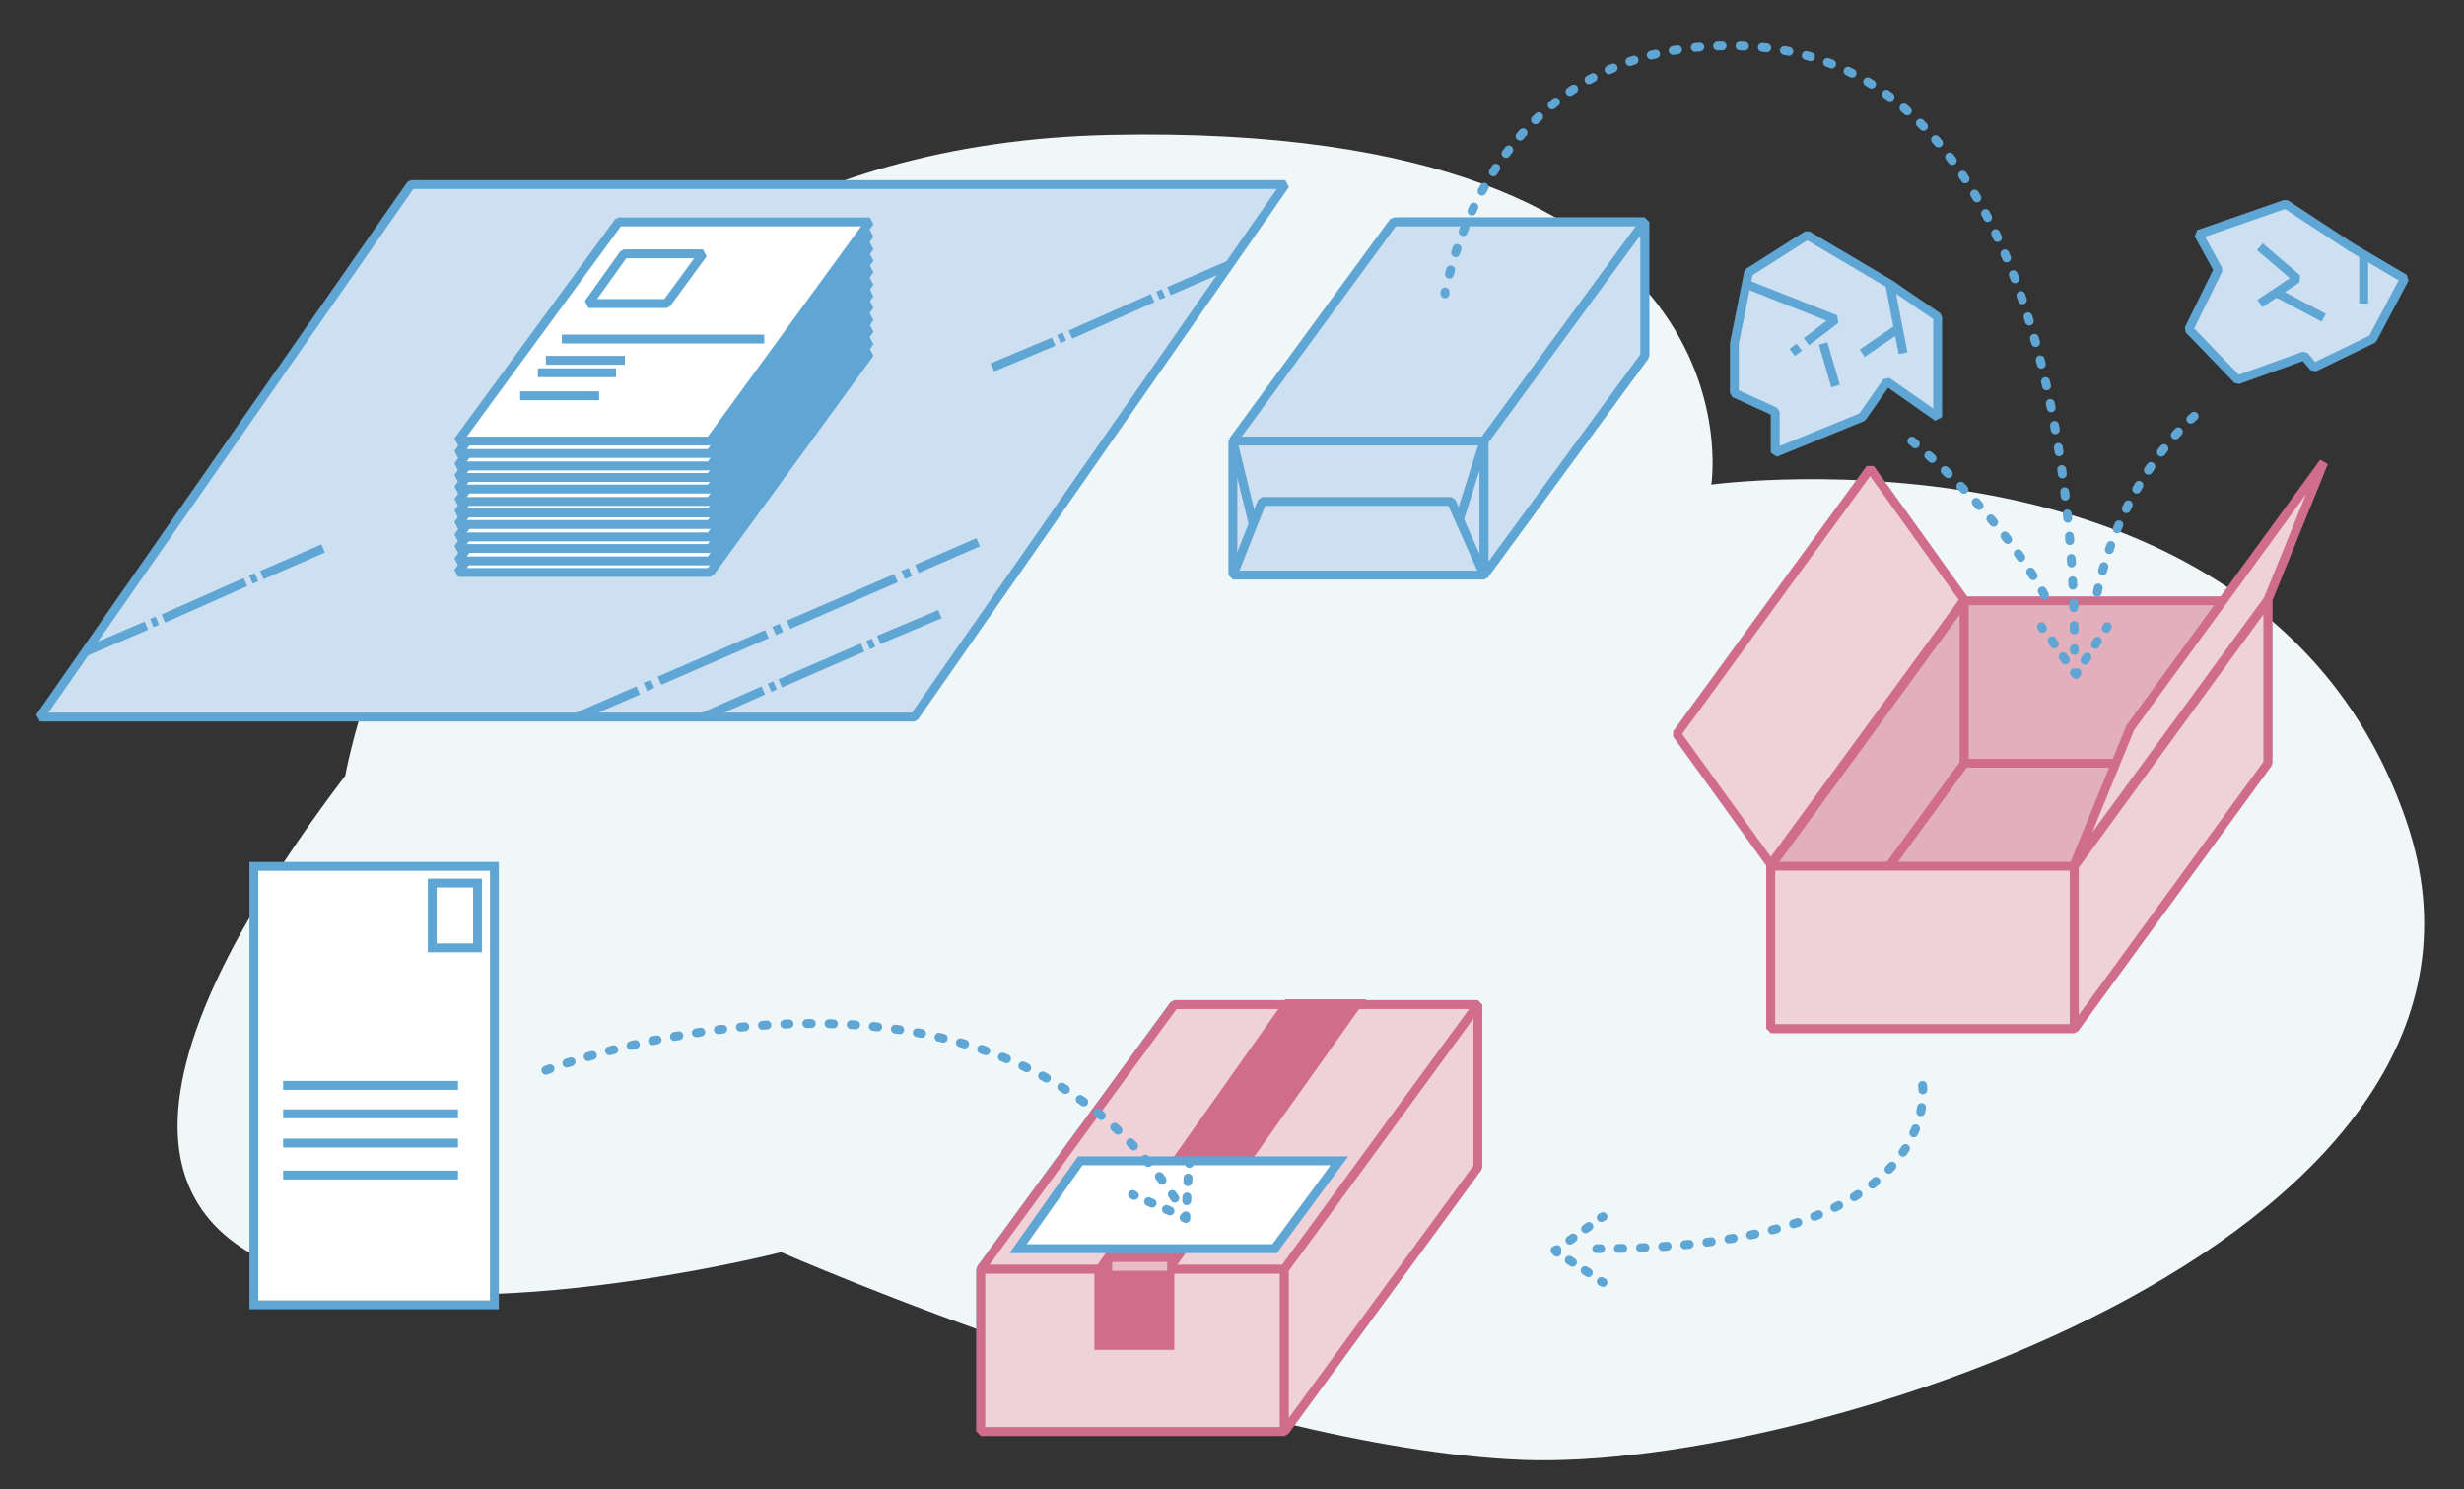 <?xml version="1.0" encoding="utf-8"?>
<!-- Generator: Adobe Illustrator 24.3.0, SVG Export Plug-In . SVG Version: 6.00 Build 0)  -->
<svg version="1.1" id="Layer_1" xmlns="http://www.w3.org/2000/svg" xmlns:xlink="http://www.w3.org/1999/xlink" x="0px" y="0px"
	 viewBox="0 0 277.6 167.8" style="enable-background:new 0 0 277.6 167.8;" xml:space="preserve">
<rect x="0" y="0" width="277.6" height="167.8" fill="#333333" stroke="none"/>
<style type="text/css">
	.st0{fill:#F0F7F9;}
	.st1{fill:#E2AFBC;stroke:#D06D8C;stroke-linejoin:bevel;stroke-miterlimit:10;}
	.st2{fill:#F0F7F9;stroke:#5FA6D5;stroke-linejoin:bevel;stroke-miterlimit:10;}
	.st3{fill:#CDE0F1;stroke:#5FA6D5;stroke-linejoin:bevel;stroke-miterlimit:10;}
	.st4{fill:none;stroke:#5FA6D5;stroke-linejoin:bevel;stroke-miterlimit:10;}
	.st5{fill:#EFD2D8;stroke:#D06D8C;stroke-linejoin:bevel;stroke-miterlimit:10;}
	.st6{fill:#E2AFBC;stroke:#5FA6D5;stroke-linejoin:bevel;stroke-miterlimit:10;}
	.st7{fill:#FFFFFF;stroke:#5FA6D5;stroke-linejoin:bevel;stroke-miterlimit:10;}
	.st8{fill:none;stroke:#5FA6D5;stroke-linejoin:bevel;}
	.st9{fill:none;stroke:#5FA6D5;stroke-linejoin:bevel;stroke-dasharray:0.675,0.675;}
	.st10{fill:none;stroke:#5FA6D5;stroke-linejoin:bevel;stroke-dasharray:10.125,0.675,0.675,0.675;}
	.st11{fill:none;stroke:#5FA6D5;stroke-linejoin:bevel;stroke-dasharray:0.88,0.88;}
	.st12{fill:none;stroke:#5FA6D5;stroke-linejoin:bevel;stroke-dasharray:13.203,0.88,0.88,0.88;}
	.st13{fill:none;stroke:#5FA6D5;stroke-linecap:round;stroke-linejoin:round;}
	.st14{fill:none;stroke:#5FA6D5;stroke-linecap:round;stroke-linejoin:round;stroke-dasharray:0.504,2.016;}
	.st15{fill:none;stroke:#5FA6D5;stroke-linecap:round;stroke-linejoin:round;stroke-dasharray:0.439,1.756;}
	.st16{fill:none;stroke:#5FA6D5;stroke-linecap:round;stroke-linejoin:round;stroke-dasharray:0.428,1.712;}
	.st17{fill:none;stroke:#5FA6D5;stroke-linejoin:bevel;stroke-miterlimit:10;stroke-dasharray:15,1,1,1;}
	.st18{fill:none;stroke:#5FA6D5;stroke-linecap:round;stroke-linejoin:round;stroke-miterlimit:10;stroke-dasharray:0.5,2;}
	.st19{fill:#D06D8C;}
	.st20{fill:none;stroke:#E7BCC6;stroke-miterlimit:10;}
	.st21{fill:#FFFFFF;stroke:#5FA6D5;stroke-miterlimit:10;}
</style>
<path class="st0" d="M38.9,87.4c0,0,12.2-70.7,86.3-72.2s67.6,39.4,67.6,39.4s62.4-8.5,78.3,37.9s-66.5,73.3-99.6,72
	S88,141.1,88,141.1S-23.3,169.6,38.9,87.4z"/>
<polygon class="st1" points="233.7,115.9 199.5,115.9 221.3,86 255.5,86 "/>
<polygon class="st1" points="221.3,67.7 199.5,97.6 199.5,115.9 221.3,86 "/>
<rect x="221.3" y="67.7" class="st1" width="34.2" height="18.3"/>
<g>
	<rect x="157.4" y="25" class="st2" width="27.9" height="15.1"/>
	<polygon class="st2" points="167.2,64.8 138.9,64.8 157,40.1 185.3,40.1 	"/>
	<polygon class="st3" points="167.2,49.7 138.9,49.7 157,25 185.3,25 	"/>
	<rect x="138.9" y="49.7" class="st3" width="28.3" height="15.1"/>
	<polygon class="st3" points="185.3,25 185.3,40.1 167.2,64.8 167.2,49.7 	"/>
	<polyline class="st4" points="138.9,64.8 142.2,56.5 163.5,56.5 167.2,64.8 	"/>
	<line class="st4" x1="138.9" y1="49.7" x2="141.2" y2="59.1"/>
	<line class="st2" x1="167.2" y1="49.7" x2="164.4" y2="58.6"/>
</g>
<rect x="199.5" y="97.6" class="st5" width="34.2" height="18.3"/>
<polygon class="st5" points="255.5,67.7 255.5,86 233.7,115.9 233.7,97.6 "/>
<polygon class="st5" points="210.7,52.8 221.3,67.6 199.5,97.4 188.9,82.7 "/>
<polygon class="st5" points="261.8,52.1 255.5,67.6 233.7,97.4 240,82 "/>
<polygon class="st1" points="144.7,161.3 110.5,161.3 132.3,131.5 166.5,131.5 "/>
<polygon class="st6" points="132.3,113.2 110.5,143 110.5,161.3 132.3,131.5 "/>
<rect x="132.3" y="113.2" class="st1" width="34.2" height="18.3"/>
<rect x="110.5" y="143" class="st5" width="34.2" height="18.3"/>
<polygon class="st5" points="166.5,113.2 166.5,131.5 144.7,161.3 144.7,143 "/>
<g>
	<polygon class="st3" points="103,80.8 4.5,80.8 46.3,20.8 144.8,20.8 	"/>
	<polygon class="st7" points="80,64.5 51.6,64.5 69.7,39.8 98,39.8 	"/>
	<polygon class="st7" points="80,63.2 51.6,63.2 69.7,38.5 98,38.5 	"/>
	<polygon class="st7" points="80,61.8 51.6,61.8 69.7,37.1 98,37.1 	"/>
	<polygon class="st7" points="80,60.5 51.6,60.5 69.7,35.8 98,35.8 	"/>
	<polygon class="st7" points="80,59.1 51.6,59.1 69.7,34.4 98,34.4 	"/>
	<polygon class="st7" points="80,57.8 51.6,57.8 69.7,33.1 98,33.1 	"/>
	<polygon class="st7" points="80,56.5 51.6,56.5 69.7,31.8 98,31.8 	"/>
	<polygon class="st7" points="80,55.1 51.6,55.1 69.7,30.4 98,30.4 	"/>
	<polygon class="st7" points="80,53.8 51.6,53.8 69.7,29.1 98,29.1 	"/>
	<polygon class="st7" points="80,52.5 51.6,52.5 69.7,27.8 98,27.8 	"/>
	<polygon class="st7" points="80,51.1 51.6,51.1 69.7,26.4 98,26.4 	"/>
	<polygon class="st7" points="80,49.7 51.6,49.7 69.7,25 98,25 	"/>
	<polygon class="st7" points="75.1,34.2 66.3,34.2 70.3,28.6 79.2,28.6 	"/>
	<line class="st4" x1="63.3" y1="38.2" x2="86.1" y2="38.2"/>
	<line class="st4" x1="61.5" y1="40.6" x2="70.4" y2="40.6"/>
	<line class="st4" x1="60.6" y1="42" x2="69.4" y2="42"/>
	<line class="st4" x1="58.6" y1="44.6" x2="67.5" y2="44.6"/>
	<g>
		<g>
			<line class="st8" x1="9.7" y1="73.4" x2="16.5" y2="70.5"/>
			<line class="st9" x1="17.1" y1="70.2" x2="18.1" y2="69.8"/>
			<line class="st10" x1="18.4" y1="69.7" x2="29.2" y2="64.9"/>
			<line class="st8" x1="29.5" y1="64.8" x2="36.4" y2="61.8"/>
		</g>
	</g>
	<g>
		<g>
			<line class="st8" x1="111.8" y1="41.4" x2="118.7" y2="38.5"/>
			<line class="st9" x1="119.3" y1="38.2" x2="120.2" y2="37.8"/>
			<line class="st10" x1="120.6" y1="37.7" x2="131.4" y2="32.9"/>
			<line class="st8" x1="131.7" y1="32.8" x2="138.6" y2="29.8"/>
		</g>
	</g>
	<g>
		<g>
			<line class="st8" x1="79.2" y1="80.8" x2="86" y2="77.8"/>
			<line class="st9" x1="86.7" y1="77.5" x2="87.6" y2="77.1"/>
			<line class="st10" x1="87.9" y1="77" x2="98.7" y2="72.3"/>
			<line class="st8" x1="99" y1="72.1" x2="105.9" y2="69.2"/>
		</g>
	</g>
	<g>
		<g>
			<line class="st8" x1="65" y1="80.8" x2="71.9" y2="77.8"/>
			<line class="st11" x1="72.7" y1="77.4" x2="73.9" y2="76.9"/>
			<line class="st12" x1="74.3" y1="76.7" x2="102.9" y2="64.3"/>
			<line class="st8" x1="103.3" y1="64.1" x2="110.2" y2="61.1"/>
		</g>
	</g>
</g>
<path class="st2" d="M198.2,50.7"/>
<g>
	<g>
		<g>
			<path class="st13" d="M162.8,33.1c0,0,0-0.1,0-0.2"/>
			<path class="st14" d="M163.3,30.9c1.7-6.8,8.9-26.7,33.3-25.7c35.6,1.5,37.1,57.7,37.1,66.8"/>
			<path class="st13" d="M233.7,73.1c0,0.2,0,0.2,0,0.2"/>
		</g>
	</g>
	<g>
		<g>
			<line class="st13" x1="230" y1="70.6" x2="230.1" y2="70.8"/>
			<line class="st15" x1="231.2" y1="72.2" x2="233.2" y2="75.1"/>
			<polyline class="st13" points="233.7,75.8 233.9,76 234,75.8 			"/>
			<line class="st16" x1="234.9" y1="74.4" x2="236.8" y2="71.5"/>
			<line class="st13" x1="237.3" y1="70.8" x2="237.4" y2="70.6"/>
		</g>
	</g>
</g>
<polygon class="st3" points="257.5,23 247.7,26.4 249.9,30.4 246.6,37.1 252.1,42.8 259.6,40.1 260.7,41.4 267.3,38.2 270.9,31.4 
	264.8,27.8 "/>
<polygon class="st3" points="195.4,38.7 197,30.7 203.6,26.5 212.9,32 218.3,35.7 218.3,47 212.6,43 209.8,47 200,51 200,46.4 
	195.4,44.3 "/>
<polyline class="st17" points="254.6,27.8 258.8,31.4 254.6,34.2 "/>
<line class="st17" x1="256.7" y1="33.1" x2="261.8" y2="35.8"/>
<line class="st17" x1="266.3" y1="28.6" x2="266.3" y2="34.2"/>
<polyline class="st17" points="196.7,32 206.8,36 201.8,39.8 "/>
<line class="st17" x1="205.4" y1="38.7" x2="206.8" y2="43.5"/>
<line class="st17" x1="212.9" y1="32" x2="214.4" y2="39.8"/>
<line class="st4" x1="213.6" y1="37.2" x2="209.8" y2="39.8"/>
<path class="st18" d="M215.4,49.7c0,0,10.7,8.5,15.8,19"/>
<path class="st18" d="M247.2,46.9c0,0-8.8,7.2-11.3,21.8"/>
<polygon class="st5" points="132.3,113.2 110.5,143 127.6,143 149.4,113.2 "/>
<polygon class="st5" points="166.5,113.2 149.4,113.2 127.6,143 144.7,143 "/>
<polygon class="st19" points="123.3,152.1 132.3,152.1 132.3,143 153.9,112.6 144.8,112.6 123.3,143 "/>
<line class="st20" x1="125.3" y1="142.7" x2="131.5" y2="142.7"/>
<polygon class="st21" points="121.7,130.8 114.7,140.7 143.6,140.7 150.9,130.8 "/>
<rect x="17.4" y="108.7" transform="matrix(-1.836970e-16 1 -1 -1.836970e-16 164.399 80.226)" class="st21" width="49.4" height="27.1"/>
<path class="st18" d="M61.5,120.6c0,0,49.7-19,71.3,15.1"/>
<line class="st21" x1="31.9" y1="122.3" x2="51.6" y2="122.3"/>
<line class="st21" x1="31.9" y1="125.5" x2="51.6" y2="125.5"/>
<line class="st21" x1="31.9" y1="128.8" x2="51.6" y2="128.8"/>
<line class="st21" x1="31.9" y1="132.4" x2="51.6" y2="132.4"/>
<rect x="48.7" y="99.5" class="st21" width="5.1" height="7.3"/>
<g>
	<g>
		<line class="st13" x1="127.6" y1="134.6" x2="127.8" y2="134.7"/>
		<line class="st15" x1="129.4" y1="135.4" x2="132.6" y2="136.8"/>
		<polyline class="st13" points="133.4,137.2 133.6,137.3 133.6,137 		"/>
		<line class="st16" x1="133.7" y1="135.3" x2="133.9" y2="131.9"/>
		<line class="st13" x1="134" y1="131.1" x2="134" y2="130.8"/>
	</g>
</g>
<path class="st18" d="M216.6,122.3c0,0,2.8,18.4-36.7,18.4"/>
<g>
	<g>
		<line class="st13" x1="180.6" y1="137.1" x2="180.4" y2="137.2"/>
		<line class="st15" x1="179" y1="138.2" x2="176.1" y2="140.3"/>
		<polyline class="st13" points="175.4,140.8 175.2,140.9 175.4,141.1 		"/>
		<line class="st16" x1="176.8" y1="142" x2="179.7" y2="143.9"/>
		<line class="st13" x1="180.4" y1="144.4" x2="180.6" y2="144.5"/>
	</g>
</g>
</svg>
